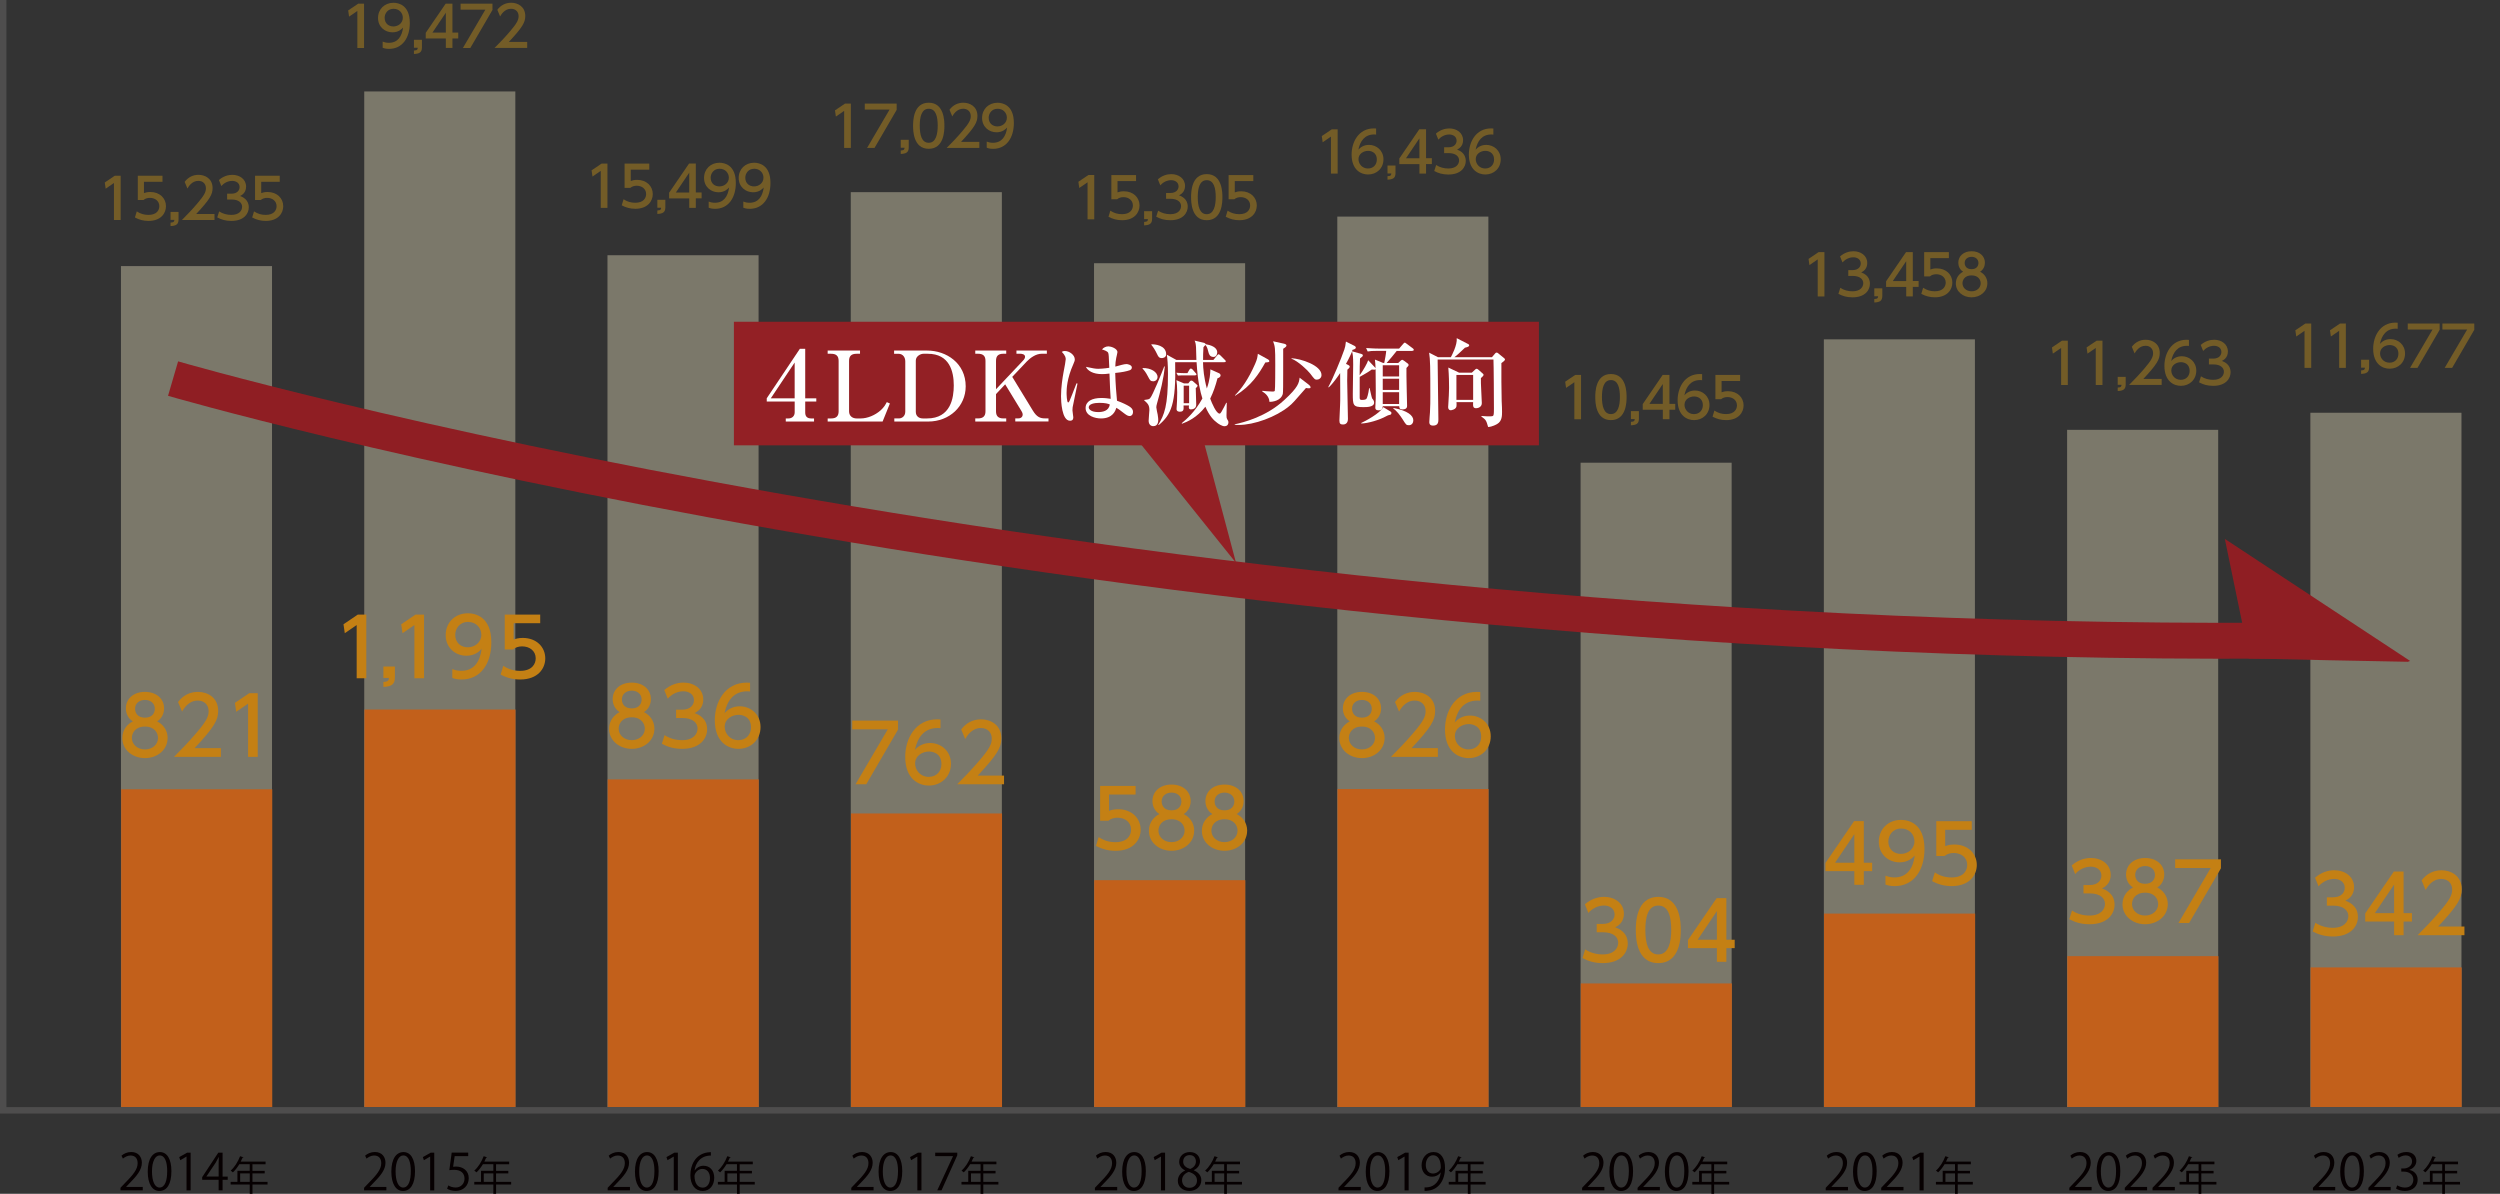 <?xml version="1.0" encoding="UTF-8"?>
<svg id="_レイヤー_2" data-name="レイヤー_2" xmlns="http://www.w3.org/2000/svg" viewBox="0 0 809.78 386.68">
  <rect x="0" y="0" width="809.78" height="386.68" fill="#333333" stroke="none"/>
  <defs>
    <style>
      .cls-1 {
        fill: #fff;
      }

      .cls-2 {
        fill: #932025;
      }

      .cls-3 {
        fill: #060001;
      }

      .cls-4 {
        fill: #735c27;
      }

      .cls-5 {
        opacity: .45;
      }

      .cls-6 {
        fill: #c2601b;
      }

      .cls-7 {
        fill: #c48014;
      }

      .cls-8 {
        stroke: #4e4d4d;
        stroke-width: 2.08px;
      }

      .cls-8, .cls-9 {
        fill: none;
      }

      .cls-10 {
        fill: #d3cbae;
      }

      .cls-9 {
        stroke: #8f1e23;
        stroke-miterlimit: 10;
        stroke-width: 11.63px;
      }

      .cls-11 {
        fill: #8f1e23;
      }
    </style>
  </defs>
  <g id="_レイヤー1" data-name="レイヤー1">
    <g>
      <g class="cls-5">
        <rect class="cls-10" x="748.36" y="133.7" width="48.94" height="224.92"/>
      </g>
      <g class="cls-5">
        <rect class="cls-10" x="669.56" y="139.23" width="48.94" height="219.39"/>
      </g>
      <g class="cls-5">
        <rect class="cls-10" x="590.77" y="109.92" width="48.93" height="248.7"/>
      </g>
      <g class="cls-5">
        <rect class="cls-10" x="511.97" y="149.88" width="48.93" height="208.74"/>
      </g>
      <g class="cls-5">
        <rect class="cls-10" x="433.17" y="70.16" width="48.93" height="288.46"/>
      </g>
      <g class="cls-5">
        <rect class="cls-10" x="354.37" y="85.26" width="48.94" height="273.36"/>
      </g>
      <g class="cls-5">
        <rect class="cls-10" x="275.57" y="62.24" width="48.94" height="296.38"/>
      </g>
      <g class="cls-5">
        <rect class="cls-10" x="196.77" y="82.67" width="48.94" height="275.95"/>
      </g>
      <g class="cls-5">
        <rect class="cls-10" x="117.98" y="29.62" width="48.94" height="329"/>
      </g>
      <g class="cls-5">
        <rect class="cls-10" x="39.18" y="86.19" width="48.93" height="272.43"/>
      </g>
    </g>
    <rect class="cls-6" x="748.43" y="313.36" width="48.93" height="45.26"/>
    <rect class="cls-6" x="669.63" y="309.71" width="48.94" height="48.91"/>
    <rect class="cls-6" x="590.83" y="295.92" width="48.94" height="62.7"/>
    <rect class="cls-6" x="512.03" y="318.55" width="48.94" height="40.07"/>
    <rect class="cls-6" x="433.23" y="255.59" width="48.94" height="103.03"/>
    <rect class="cls-6" x="354.43" y="285.1" width="48.94" height="73.52"/>
    <rect class="cls-6" x="275.64" y="263.49" width="48.93" height="95.13"/>
    <rect class="cls-6" x="196.84" y="252.46" width="48.93" height="106.16"/>
    <rect class="cls-6" x="118.04" y="229.83" width="48.94" height="128.79"/>
    <rect class="cls-6" x="39.24" y="255.66" width="48.94" height="102.96"/>
    <polyline class="cls-8" points="1.04 0 1.04 359.65 809.78 359.65"/>
    <g>
      <path class="cls-3" d="M46.24,385.57h-7.22v-.83l1.19-1.25c2.9-2.93,4.37-4.71,4.37-6.7,0-1.3-.57-2.51-2.33-2.51-.98,0-1.86.54-2.44,1.01l-.46-.95c.75-.67,1.86-1.19,3.16-1.19,2.46,0,3.44,1.79,3.44,3.47,0,2.3-1.61,4.25-4.14,6.8l-.96,1.01v.03h5.39v1.11Z"/>
      <path class="cls-3" d="M47.85,379.51c0-4.27,1.66-6.34,3.94-6.34s3.73,2.18,3.73,6.18c0,4.24-1.48,6.42-3.91,6.42-2.22,0-3.76-2.18-3.76-6.26ZM54.16,379.41c0-3.05-.73-5.15-2.45-5.15-1.45,0-2.48,1.94-2.48,5.15s.9,5.25,2.43,5.25c1.81,0,2.49-2.35,2.49-5.25Z"/>
      <path class="cls-3" d="M60.42,385.57v-10.93h-.03l-2,1.16-.33-1.01,2.53-1.42h1.16v12.21h-1.32Z"/>
      <path class="cls-3" d="M72.11,385.57h-1.29v-3.42h-5.33v-.86l5.21-7.92h1.4v7.74h1.66v1.04h-1.66v3.42ZM66.86,381.1h3.96v-4.33c0-.67.03-1.32.06-1.96h-.06c-.38.75-.67,1.27-.98,1.83l-2.98,4.43v.03Z"/>
      <path class="cls-3" d="M86.66,382.83v.86h-4.88v2.99h-.89v-2.99h-6.18v-.86h2.19v-3.59h3.99v-2.14h-3.37c-.63,1.03-1.34,1.96-2.09,2.64-.16-.16-.5-.44-.71-.57,1.21-1.04,2.36-2.84,3.04-4.66l1.11.35c-.05.12-.17.14-.3.12-.17.43-.37.85-.59,1.27h8.04v.86h-4.25v2.14h3.97v.83h-3.97v2.75h4.88ZM77.79,382.83h3.11v-2.75h-3.11v2.75Z"/>
    </g>
    <g>
      <path class="cls-3" d="M125.15,385.57h-7.22v-.83l1.19-1.25c2.9-2.93,4.37-4.71,4.37-6.7,0-1.3-.57-2.51-2.33-2.51-.98,0-1.86.54-2.44,1.01l-.46-.95c.75-.67,1.86-1.19,3.16-1.19,2.46,0,3.44,1.79,3.44,3.47,0,2.3-1.61,4.25-4.14,6.8l-.96,1.01v.03h5.39v1.11Z"/>
      <path class="cls-3" d="M126.76,379.51c0-4.27,1.66-6.34,3.94-6.34s3.73,2.18,3.73,6.18c0,4.24-1.48,6.42-3.91,6.42-2.22,0-3.76-2.18-3.76-6.26ZM133.07,379.41c0-3.05-.73-5.15-2.45-5.15-1.45,0-2.48,1.94-2.48,5.15s.9,5.25,2.43,5.25c1.81,0,2.49-2.35,2.49-5.25Z"/>
      <path class="cls-3" d="M139.33,385.57v-10.93h-.03l-2,1.16-.33-1.01,2.53-1.42h1.16v12.21h-1.32Z"/>
      <path class="cls-3" d="M151.66,373.36v1.12h-4.38l-.51,3.45c.26-.03.52-.07.95-.07,2.17,0,4.11,1.29,4.11,3.75s-1.79,4.14-4.21,4.14c-1.22,0-2.25-.36-2.8-.72l.39-1.06c.46.31,1.35.68,2.41.68,1.53,0,2.85-1.12,2.84-2.88,0-1.68-1.08-2.85-3.36-2.85-.65,0-1.16.05-1.56.11l.77-5.69h5.36Z"/>
      <path class="cls-3" d="M165.57,382.83v.86h-4.88v2.99h-.89v-2.99h-6.18v-.86h2.19v-3.59h3.99v-2.14h-3.37c-.63,1.03-1.34,1.96-2.09,2.64-.16-.16-.5-.44-.71-.57,1.21-1.04,2.36-2.84,3.04-4.66l1.11.35c-.05.12-.17.14-.3.12-.17.43-.37.85-.59,1.27h8.04v.86h-4.25v2.14h3.97v.83h-3.97v2.75h4.88ZM156.7,382.83h3.11v-2.75h-3.11v2.75Z"/>
    </g>
    <g>
      <path class="cls-3" d="M204.05,385.57h-7.22v-.83l1.19-1.25c2.9-2.93,4.37-4.71,4.37-6.7,0-1.3-.57-2.51-2.33-2.51-.98,0-1.86.54-2.44,1.01l-.46-.95c.75-.67,1.86-1.19,3.16-1.19,2.46,0,3.44,1.79,3.44,3.47,0,2.3-1.61,4.25-4.14,6.8l-.96,1.01v.03h5.39v1.11Z"/>
      <path class="cls-3" d="M205.67,379.51c0-4.27,1.66-6.34,3.94-6.34s3.73,2.18,3.73,6.18c0,4.24-1.48,6.42-3.91,6.42-2.22,0-3.76-2.18-3.76-6.26ZM211.98,379.41c0-3.05-.73-5.15-2.45-5.15-1.45,0-2.48,1.94-2.48,5.15s.9,5.25,2.43,5.25c1.81,0,2.49-2.35,2.49-5.25Z"/>
      <path class="cls-3" d="M218.24,385.57v-10.93h-.03l-2,1.16-.33-1.01,2.53-1.42h1.16v12.21h-1.32Z"/>
      <path class="cls-3" d="M225.04,379.1c.55-.81,1.55-1.5,2.85-1.5,2.07,0,3.46,1.55,3.46,3.9s-1.37,4.27-3.75,4.27-3.98-1.97-3.98-5.13,1.53-6.7,5.49-7.35c.46-.07.86-.11,1.14-.11l.02,1.12c-3.39,0-5,2.46-5.28,4.81h.05ZM229.97,381.59c0-1.87-1.01-2.97-2.48-2.97s-2.53,1.4-2.53,2.31c.02,2.23.96,3.76,2.66,3.76,1.42,0,2.35-1.27,2.35-3.11Z"/>
      <path class="cls-3" d="M244.48,382.83v.86h-4.88v2.99h-.89v-2.99h-6.18v-.86h2.19v-3.59h3.99v-2.14h-3.37c-.63,1.03-1.34,1.96-2.09,2.64-.16-.16-.5-.44-.71-.57,1.21-1.04,2.36-2.84,3.04-4.66l1.11.35c-.05.12-.17.14-.3.12-.17.43-.37.85-.59,1.27h8.04v.86h-4.25v2.14h3.97v.83h-3.97v2.75h4.88ZM235.61,382.83h3.11v-2.75h-3.11v2.75Z"/>
    </g>
    <g>
      <path class="cls-3" d="M282.96,385.57h-7.22v-.83l1.19-1.25c2.9-2.93,4.37-4.71,4.37-6.7,0-1.3-.57-2.51-2.33-2.51-.98,0-1.86.54-2.44,1.01l-.46-.95c.75-.67,1.86-1.19,3.16-1.19,2.46,0,3.44,1.79,3.44,3.47,0,2.3-1.61,4.25-4.14,6.8l-.96,1.01v.03h5.39v1.11Z"/>
      <path class="cls-3" d="M284.58,379.51c0-4.27,1.66-6.34,3.94-6.34s3.73,2.18,3.73,6.18c0,4.24-1.48,6.42-3.91,6.42-2.22,0-3.76-2.18-3.76-6.26ZM290.88,379.41c0-3.05-.73-5.15-2.45-5.15-1.45,0-2.48,1.94-2.48,5.15s.9,5.25,2.43,5.25c1.81,0,2.49-2.35,2.49-5.25Z"/>
      <path class="cls-3" d="M297.14,385.57v-10.93h-.03l-2,1.16-.33-1.01,2.53-1.42h1.16v12.21h-1.32Z"/>
      <path class="cls-3" d="M302.92,373.36h7.15v.86l-5.1,11.34h-1.38l5.1-11.05v-.03h-5.77v-1.12Z"/>
      <path class="cls-3" d="M323.39,382.83v.86h-4.88v2.99h-.89v-2.99h-6.18v-.86h2.19v-3.59h3.99v-2.14h-3.37c-.63,1.03-1.34,1.96-2.09,2.64-.16-.16-.5-.44-.71-.57,1.21-1.04,2.36-2.84,3.04-4.66l1.11.35c-.05.12-.17.14-.3.12-.17.43-.37.85-.59,1.27h8.04v.86h-4.25v2.14h3.97v.83h-3.97v2.75h4.88ZM314.51,382.83h3.11v-2.75h-3.11v2.75Z"/>
    </g>
    <g>
      <path class="cls-3" d="M361.87,385.57h-7.22v-.83l1.19-1.25c2.9-2.93,4.37-4.71,4.37-6.7,0-1.3-.57-2.51-2.33-2.51-.98,0-1.86.54-2.44,1.01l-.46-.95c.75-.67,1.86-1.19,3.16-1.19,2.46,0,3.44,1.79,3.44,3.47,0,2.3-1.61,4.25-4.14,6.8l-.96,1.01v.03h5.39v1.11Z"/>
      <path class="cls-3" d="M363.48,379.51c0-4.27,1.66-6.34,3.94-6.34s3.73,2.18,3.73,6.18c0,4.24-1.48,6.42-3.91,6.42-2.22,0-3.76-2.18-3.76-6.26ZM369.79,379.41c0-3.05-.73-5.15-2.45-5.15-1.45,0-2.48,1.94-2.48,5.15s.9,5.25,2.43,5.25c1.81,0,2.49-2.35,2.49-5.25Z"/>
      <path class="cls-3" d="M376.05,385.57v-10.93h-.03l-2,1.16-.33-1.01,2.53-1.42h1.16v12.21h-1.32Z"/>
      <path class="cls-3" d="M383.86,379.1c-1.32-.64-1.91-1.71-1.91-2.75,0-1.89,1.48-3.18,3.46-3.18,2.22,0,3.28,1.5,3.28,2.97,0,1.04-.55,2.18-2,2.88v.06c1.5.64,2.43,1.73,2.43,3.19,0,2.07-1.7,3.49-3.85,3.49-2.33,0-3.76-1.48-3.76-3.24,0-1.58.94-2.72,2.36-3.36v-.07ZM387.72,382.42c0-1.53-1.03-2.31-2.64-2.84-1.43.47-2.2,1.52-2.2,2.72,0,1.39.93,2.44,2.4,2.44,1.56,0,2.44-1.06,2.44-2.33ZM383.24,376.21c-.02,1.3.91,2.02,2.27,2.43,1.06-.41,1.86-1.24,1.86-2.4,0-1.03-.57-2.09-2-2.09s-2.12.99-2.12,2.05Z"/>
      <path class="cls-3" d="M402.29,382.83v.86h-4.88v2.99h-.89v-2.99h-6.18v-.86h2.19v-3.59h3.99v-2.14h-3.37c-.63,1.03-1.34,1.96-2.09,2.64-.16-.16-.5-.44-.71-.57,1.21-1.04,2.36-2.84,3.04-4.66l1.11.35c-.05.12-.17.14-.3.12-.17.43-.37.85-.59,1.27h8.04v.86h-4.25v2.14h3.97v.83h-3.97v2.75h4.88ZM393.42,382.83h3.11v-2.75h-3.11v2.75Z"/>
    </g>
    <g>
      <path class="cls-3" d="M440.77,385.57h-7.22v-.83l1.19-1.25c2.9-2.93,4.37-4.71,4.37-6.7,0-1.3-.57-2.51-2.33-2.51-.98,0-1.86.54-2.44,1.01l-.46-.95c.75-.67,1.86-1.19,3.16-1.19,2.46,0,3.44,1.79,3.44,3.47,0,2.3-1.61,4.25-4.14,6.8l-.96,1.01v.03h5.39v1.11Z"/>
      <path class="cls-3" d="M442.38,379.51c0-4.27,1.66-6.34,3.94-6.34s3.73,2.18,3.73,6.18c0,4.24-1.48,6.42-3.91,6.42-2.22,0-3.76-2.18-3.76-6.26ZM448.69,379.41c0-3.05-.73-5.15-2.45-5.15-1.45,0-2.48,1.94-2.48,5.15s.9,5.25,2.43,5.25c1.81,0,2.49-2.35,2.49-5.25Z"/>
      <path class="cls-3" d="M454.95,385.57v-10.93h-.03l-2,1.16-.33-1.01,2.53-1.42h1.16v12.21h-1.32Z"/>
      <path class="cls-3" d="M466.64,379.8c-.67.85-1.61,1.35-2.8,1.35-2.09,0-3.37-1.63-3.37-3.7,0-2.23,1.47-4.29,3.86-4.29s3.73,1.99,3.73,5.1c0,4.06-2.05,6.88-5.18,7.37-.57.1-1.09.13-1.45.11v-1.12c.34.03.73-.02,1.25-.08,2.05-.29,3.6-1.96,4.01-4.74h-.05ZM461.83,377.37c0,1.65.93,2.75,2.33,2.75,1.32,0,2.53-1.01,2.53-1.99,0-2.35-.86-3.93-2.48-3.93-1.42,0-2.38,1.34-2.38,3.16Z"/>
      <path class="cls-3" d="M481.21,382.83v.86h-4.88v2.99h-.89v-2.99h-6.18v-.86h2.19v-3.59h3.99v-2.14h-3.37c-.63,1.03-1.34,1.96-2.09,2.64-.16-.16-.5-.44-.71-.57,1.21-1.04,2.36-2.84,3.04-4.66l1.11.35c-.05.12-.17.14-.3.12-.17.43-.37.85-.59,1.27h8.04v.86h-4.25v2.14h3.97v.83h-3.97v2.75h4.88ZM472.34,382.83h3.11v-2.75h-3.11v2.75Z"/>
    </g>
    <g>
      <path class="cls-3" d="M519.68,385.57h-7.22v-.83l1.19-1.25c2.9-2.93,4.37-4.71,4.37-6.7,0-1.3-.57-2.51-2.33-2.51-.98,0-1.86.54-2.44,1.01l-.46-.95c.75-.67,1.86-1.19,3.16-1.19,2.46,0,3.44,1.79,3.44,3.47,0,2.3-1.61,4.25-4.14,6.8l-.96,1.01v.03h5.39v1.11Z"/>
      <path class="cls-3" d="M521.3,379.51c0-4.27,1.66-6.34,3.94-6.34s3.73,2.18,3.73,6.18c0,4.24-1.48,6.42-3.91,6.42-2.22,0-3.76-2.18-3.76-6.26ZM527.61,379.41c0-3.05-.73-5.15-2.45-5.15-1.45,0-2.48,1.94-2.48,5.15s.9,5.25,2.43,5.25c1.81,0,2.49-2.35,2.49-5.25Z"/>
      <path class="cls-3" d="M537.65,385.57h-7.22v-.83l1.19-1.25c2.9-2.93,4.37-4.71,4.37-6.7,0-1.3-.57-2.51-2.33-2.51-.98,0-1.86.54-2.44,1.01l-.46-.95c.75-.67,1.86-1.19,3.16-1.19,2.46,0,3.44,1.79,3.44,3.47,0,2.3-1.61,4.25-4.14,6.8l-.96,1.01v.03h5.39v1.11Z"/>
      <path class="cls-3" d="M539.27,379.51c0-4.27,1.66-6.34,3.94-6.34s3.73,2.18,3.73,6.18c0,4.24-1.48,6.42-3.91,6.42-2.22,0-3.76-2.18-3.76-6.26ZM545.57,379.41c0-3.05-.73-5.15-2.45-5.15-1.45,0-2.48,1.94-2.48,5.15s.9,5.25,2.43,5.25c1.81,0,2.49-2.35,2.49-5.25Z"/>
      <path class="cls-3" d="M560.11,382.83v.86h-4.88v2.99h-.89v-2.99h-6.18v-.86h2.19v-3.59h3.99v-2.14h-3.37c-.63,1.03-1.34,1.96-2.09,2.64-.16-.16-.5-.44-.71-.57,1.21-1.04,2.36-2.84,3.04-4.66l1.11.35c-.05.12-.17.14-.3.12-.17.43-.37.85-.59,1.27h8.04v.86h-4.25v2.14h3.97v.83h-3.97v2.75h4.88ZM551.24,382.83h3.11v-2.75h-3.11v2.75Z"/>
    </g>
    <g>
      <path class="cls-3" d="M598.59,385.57h-7.22v-.83l1.19-1.25c2.9-2.93,4.37-4.71,4.37-6.7,0-1.3-.57-2.51-2.33-2.51-.98,0-1.86.54-2.44,1.01l-.46-.95c.75-.67,1.86-1.19,3.16-1.19,2.46,0,3.44,1.79,3.44,3.47,0,2.3-1.61,4.25-4.14,6.8l-.96,1.01v.03h5.39v1.11Z"/>
      <path class="cls-3" d="M600.21,379.51c0-4.27,1.66-6.34,3.94-6.34s3.73,2.18,3.73,6.18c0,4.24-1.48,6.42-3.91,6.42-2.22,0-3.76-2.18-3.76-6.26ZM606.52,379.41c0-3.05-.73-5.15-2.45-5.15-1.45,0-2.48,1.94-2.48,5.15s.9,5.25,2.43,5.25c1.81,0,2.49-2.35,2.49-5.25Z"/>
      <path class="cls-3" d="M616.56,385.57h-7.22v-.83l1.19-1.25c2.9-2.93,4.37-4.71,4.37-6.7,0-1.3-.57-2.51-2.33-2.51-.98,0-1.86.54-2.44,1.01l-.46-.95c.75-.67,1.86-1.19,3.16-1.19,2.46,0,3.44,1.79,3.44,3.47,0,2.3-1.61,4.25-4.14,6.8l-.96,1.01v.03h5.39v1.11Z"/>
      <path class="cls-3" d="M621.76,385.57v-10.93h-.03l-2,1.16-.33-1.01,2.53-1.42h1.16v12.21h-1.32Z"/>
      <path class="cls-3" d="M639.02,382.83v.86h-4.88v2.99h-.89v-2.99h-6.18v-.86h2.19v-3.59h3.99v-2.14h-3.37c-.63,1.03-1.34,1.96-2.09,2.64-.16-.16-.5-.44-.71-.57,1.21-1.04,2.36-2.84,3.04-4.66l1.11.35c-.05.12-.17.14-.3.12-.17.43-.37.85-.59,1.27h8.04v.86h-4.25v2.14h3.97v.83h-3.97v2.75h4.88ZM630.15,382.83h3.11v-2.75h-3.11v2.75Z"/>
    </g>
    <g>
      <path class="cls-3" d="M677.5,385.57h-7.22v-.83l1.19-1.25c2.9-2.93,4.37-4.71,4.37-6.7,0-1.3-.57-2.51-2.33-2.51-.98,0-1.86.54-2.44,1.01l-.46-.95c.75-.67,1.86-1.19,3.16-1.19,2.46,0,3.44,1.79,3.44,3.47,0,2.3-1.61,4.25-4.14,6.8l-.96,1.01v.03h5.39v1.11Z"/>
      <path class="cls-3" d="M679.12,379.51c0-4.27,1.66-6.34,3.94-6.34s3.73,2.18,3.73,6.18c0,4.24-1.48,6.42-3.91,6.42-2.22,0-3.76-2.18-3.76-6.26ZM685.42,379.41c0-3.05-.73-5.15-2.45-5.15-1.45,0-2.48,1.94-2.48,5.15s.9,5.25,2.43,5.25c1.81,0,2.49-2.35,2.49-5.25Z"/>
      <path class="cls-3" d="M695.46,385.57h-7.22v-.83l1.19-1.25c2.9-2.93,4.37-4.71,4.37-6.7,0-1.3-.57-2.51-2.33-2.51-.98,0-1.86.54-2.44,1.01l-.46-.95c.75-.67,1.86-1.19,3.16-1.19,2.46,0,3.44,1.79,3.44,3.47,0,2.3-1.61,4.25-4.14,6.8l-.96,1.01v.03h5.39v1.11Z"/>
      <path class="cls-3" d="M704.45,385.57h-7.22v-.83l1.19-1.25c2.9-2.93,4.37-4.71,4.37-6.7,0-1.3-.57-2.51-2.33-2.51-.98,0-1.86.54-2.44,1.01l-.46-.95c.75-.67,1.86-1.19,3.16-1.19,2.46,0,3.44,1.79,3.44,3.47,0,2.3-1.61,4.25-4.14,6.8l-.96,1.01v.03h5.39v1.11Z"/>
      <path class="cls-3" d="M717.92,382.83v.86h-4.88v2.99h-.89v-2.99h-6.18v-.86h2.19v-3.59h3.99v-2.14h-3.37c-.63,1.03-1.34,1.96-2.09,2.64-.16-.16-.5-.44-.71-.57,1.21-1.04,2.36-2.84,3.04-4.66l1.11.35c-.05.12-.17.14-.3.12-.17.43-.37.85-.59,1.27h8.04v.86h-4.25v2.14h3.97v.83h-3.97v2.75h4.88ZM709.05,382.83h3.11v-2.75h-3.11v2.75Z"/>
    </g>
    <g>
      <path class="cls-3" d="M756.4,385.57h-7.22v-.83l1.19-1.25c2.9-2.93,4.37-4.71,4.37-6.7,0-1.3-.57-2.51-2.33-2.51-.98,0-1.86.54-2.44,1.01l-.46-.95c.75-.67,1.86-1.19,3.16-1.19,2.46,0,3.44,1.79,3.44,3.47,0,2.3-1.61,4.25-4.14,6.8l-.96,1.01v.03h5.39v1.11Z"/>
      <path class="cls-3" d="M758.02,379.51c0-4.27,1.66-6.34,3.94-6.34s3.73,2.18,3.73,6.18c0,4.24-1.48,6.42-3.91,6.42-2.22,0-3.76-2.18-3.76-6.26ZM764.33,379.41c0-3.05-.73-5.15-2.45-5.15-1.45,0-2.48,1.94-2.48,5.15s.9,5.25,2.43,5.25c1.81,0,2.49-2.35,2.49-5.25Z"/>
      <path class="cls-3" d="M774.37,385.57h-7.22v-.83l1.19-1.25c2.9-2.93,4.37-4.71,4.37-6.7,0-1.3-.57-2.51-2.33-2.51-.98,0-1.86.54-2.44,1.01l-.46-.95c.75-.67,1.86-1.19,3.16-1.19,2.46,0,3.44,1.79,3.44,3.47,0,2.3-1.61,4.25-4.14,6.8l-.96,1.01v.03h5.39v1.11Z"/>
      <path class="cls-3" d="M780.45,378.97c1.43.24,2.66,1.4,2.66,3.16,0,1.94-1.4,3.63-4.14,3.63-1.22,0-2.33-.39-2.88-.78l.41-1.04c.44.29,1.42.73,2.49.73,2.05,0,2.72-1.43,2.72-2.56,0-1.79-1.52-2.61-3.11-2.61h-.8v-1.01h.8c1.17,0,2.69-.73,2.69-2.27,0-1.06-.64-1.97-2.1-1.97-.9,0-1.74.44-2.23.8l-.41-.99c.59-.46,1.73-.91,2.9-.91,2.23,0,3.23,1.42,3.23,2.88,0,1.25-.8,2.38-2.22,2.88v.05Z"/>
      <path class="cls-3" d="M796.83,382.83v.86h-4.88v2.99h-.89v-2.99h-6.18v-.86h2.19v-3.59h3.99v-2.14h-3.37c-.63,1.03-1.34,1.96-2.09,2.64-.16-.16-.5-.44-.71-.57,1.21-1.04,2.36-2.84,3.04-4.66l1.11.35c-.05.12-.17.14-.3.12-.17.43-.37.85-.59,1.27h8.04v.86h-4.25v2.14h3.97v.83h-3.97v2.75h4.88ZM787.96,382.83h3.11v-2.75h-3.11v2.75Z"/>
    </g>
    <g>
      <path class="cls-4" d="M37.18,56.92h1.9v14.35h-2.17v-12l-2.68,1.85-.29-2.01,3.24-2.19Z"/>
      <path class="cls-4" d="M52.62,58.88h-5.99v3.67c.45-.16,1.03-.36,2.06-.36,3.08,0,5.07,2.04,5.07,4.61,0,2.26-1.63,4.76-5.66,4.76-1.59,0-2.99-.36-4.4-1.12l.6-1.97c1.16.78,2.39,1.14,3.78,1.14,2.77,0,3.53-1.63,3.53-2.82,0-1.68-1.38-2.7-3.06-2.7-.74,0-1.5.2-2.06.69h-1.86v-7.85h8v1.95Z"/>
      <path class="cls-4" d="M57.83,68.63v2.48c0,1.66-.92,2.04-2.59,2.12v-1.12c1.19-.04,1.21-.47,1.23-.9h-1.23v-2.57h2.59Z"/>
      <path class="cls-4" d="M69.48,69.32v1.95h-10.57c1.57-1.57,3.24-3.28,5.08-5.45,2.19-2.57,2.71-3.64,2.71-4.85,0-1.41-.98-2.39-2.44-2.39-2.13,0-3.2,1.9-3.55,2.48l-.9-2.15c1.12-1.48,2.64-2.28,4.51-2.28,2.04,0,4.54,1.18,4.54,4.29,0,2.04-.85,3.62-5.32,8.4h5.94Z"/>
      <path class="cls-4" d="M70.98,68.47c1.16.78,2.55,1.14,3.95,1.14,2.57,0,3.49-1.41,3.49-2.64s-1.05-2.35-3.42-2.35h-1.43v-1.88h1.38c1.96,0,2.66-1.18,2.66-2.14,0-1.38-1.21-2.01-2.39-2.01-1.36,0-2.62.65-3.53,1.66l-.78-1.94c1.38-1.21,2.95-1.68,4.33-1.68,2.37,0,4.47,1.39,4.47,3.82,0,2.03-1.43,2.77-1.95,3.04.74.29,2.82,1.09,2.82,3.67,0,1.94-1.45,4.4-5.65,4.4-1.88,0-3.28-.45-4.56-1.14l.62-1.95Z"/>
      <path class="cls-4" d="M90.6,58.88h-5.99v3.67c.45-.16,1.03-.36,2.06-.36,3.08,0,5.07,2.04,5.07,4.61,0,2.26-1.63,4.76-5.66,4.76-1.59,0-2.99-.36-4.4-1.12l.6-1.97c1.16.78,2.39,1.14,3.78,1.14,2.77,0,3.53-1.63,3.53-2.82,0-1.68-1.38-2.7-3.06-2.7-.74,0-1.5.2-2.06.69h-1.86v-7.85h8v1.95Z"/>
    </g>
    <g>
      <path class="cls-4" d="M116.02,1.19h1.9v14.35h-2.17V3.54l-2.68,1.85-.29-2.01,3.24-2.19Z"/>
      <path class="cls-4" d="M123.95,13.47c.65.27,1.3.4,2.01.4,2.95,0,4.23-2.17,4.6-4.94-.51.52-1.48,1.54-3.44,1.54-2.48,0-4.67-1.79-4.67-4.65s2.12-4.92,5.01-4.92c1.57,0,5.28.69,5.28,6.55,0,4.92-2.5,8.38-6.71,8.38-1.16,0-1.77-.24-2.08-.36v-1.99ZM127.42,8.57c1.59,0,3.06-1.12,3.06-2.82,0-1.54-1.16-2.9-2.99-2.9-2.01,0-2.9,1.63-2.9,2.9,0,1.95,1.43,2.82,2.82,2.82Z"/>
      <path class="cls-4" d="M136.67,12.89v2.48c0,1.66-.92,2.04-2.59,2.12v-1.12c1.19-.04,1.21-.47,1.23-.9h-1.23v-2.57h2.59Z"/>
      <path class="cls-4" d="M144.41,15.54v-3.08h-6.51v-1.83l6.46-9.45h2.19v9.37h1.88v1.9h-1.88v3.08h-2.14ZM140.07,10.56h4.34v-6.44l-4.34,6.44Z"/>
      <path class="cls-4" d="M159.52,1.19v2.03l-7.17,12.32h-2.41l7.27-12.4h-8.02v-1.95h10.32Z"/>
      <path class="cls-4" d="M170.76,13.58v1.95h-10.57c1.57-1.57,3.24-3.28,5.08-5.45,2.19-2.57,2.71-3.64,2.71-4.85,0-1.41-.98-2.39-2.44-2.39-2.13,0-3.2,1.9-3.55,2.48l-.9-2.15c1.12-1.48,2.64-2.28,4.51-2.28,2.04,0,4.54,1.18,4.54,4.29,0,2.04-.85,3.62-5.32,8.4h5.94Z"/>
    </g>
    <g>
      <path class="cls-4" d="M194.86,52.99h1.9v14.35h-2.17v-12l-2.68,1.85-.29-2.01,3.24-2.19Z"/>
      <path class="cls-4" d="M210.3,54.95h-5.99v3.67c.45-.16,1.03-.36,2.06-.36,3.08,0,5.07,2.04,5.07,4.61,0,2.26-1.63,4.76-5.66,4.76-1.59,0-2.99-.36-4.4-1.12l.6-1.97c1.16.78,2.39,1.14,3.78,1.14,2.77,0,3.53-1.63,3.53-2.82,0-1.68-1.38-2.7-3.06-2.7-.74,0-1.5.2-2.06.69h-1.86v-7.85h8v1.95Z"/>
      <path class="cls-4" d="M215.51,64.7v2.48c0,1.66-.92,2.04-2.59,2.12v-1.12c1.19-.04,1.21-.47,1.23-.9h-1.23v-2.57h2.59Z"/>
      <path class="cls-4" d="M223.25,67.34v-3.08h-6.52v-1.83l6.46-9.45h2.19v9.37h1.88v1.9h-1.88v3.08h-2.13ZM218.91,62.37h4.34v-6.44l-4.34,6.44Z"/>
      <path class="cls-4" d="M229.55,65.28c.65.27,1.3.4,2.01.4,2.95,0,4.23-2.17,4.6-4.94-.51.52-1.48,1.54-3.44,1.54-2.48,0-4.67-1.79-4.67-4.65s2.12-4.92,5.01-4.92c1.57,0,5.28.69,5.28,6.55,0,4.92-2.5,8.38-6.71,8.38-1.16,0-1.77-.24-2.08-.36v-1.99ZM233.02,60.38c1.59,0,3.06-1.12,3.06-2.82,0-1.54-1.16-2.9-2.99-2.9-2.01,0-2.9,1.63-2.9,2.9,0,1.95,1.43,2.82,2.82,2.82Z"/>
      <path class="cls-4" d="M240.77,65.28c.65.27,1.3.4,2.01.4,2.95,0,4.23-2.17,4.6-4.94-.51.52-1.48,1.54-3.44,1.54-2.48,0-4.67-1.79-4.67-4.65s2.12-4.92,5.01-4.92c1.57,0,5.28.69,5.28,6.55,0,4.92-2.5,8.38-6.71,8.38-1.16,0-1.77-.24-2.08-.36v-1.99ZM244.24,60.38c1.59,0,3.06-1.12,3.06-2.82,0-1.54-1.16-2.9-2.99-2.9-2.01,0-2.9,1.63-2.9,2.9,0,1.95,1.43,2.82,2.82,2.82Z"/>
    </g>
    <g>
      <path class="cls-4" d="M273.7,33.56h1.9v14.35h-2.17v-12l-2.68,1.85-.29-2.01,3.24-2.19Z"/>
      <path class="cls-4" d="M290.44,33.56v2.03l-7.17,12.32h-2.41l7.27-12.4h-8.02v-1.95h10.32Z"/>
      <path class="cls-4" d="M294.35,45.27v2.48c0,1.66-.92,2.04-2.59,2.12v-1.12c1.19-.04,1.21-.47,1.23-.9h-1.23v-2.57h2.59Z"/>
      <path class="cls-4" d="M295.76,40.73c0-1.39,0-7.46,5.07-7.46s5.07,6.08,5.07,7.46,0,7.47-5.07,7.47-5.07-6.08-5.07-7.47ZM303.74,40.73c0-2.77-.53-5.5-2.91-5.5s-2.91,2.75-2.91,5.5c0,2.91.6,5.52,2.91,5.52s2.91-2.79,2.91-5.52Z"/>
      <path class="cls-4" d="M317.22,45.96v1.95h-10.57c1.57-1.57,3.24-3.28,5.08-5.45,2.19-2.57,2.71-3.64,2.71-4.85,0-1.41-.98-2.39-2.44-2.39-2.13,0-3.2,1.9-3.55,2.48l-.9-2.15c1.12-1.48,2.64-2.28,4.51-2.28,2.04,0,4.54,1.18,4.54,4.29,0,2.04-.85,3.62-5.32,8.4h5.94Z"/>
      <path class="cls-4" d="M319.61,45.85c.65.27,1.3.4,2.01.4,2.95,0,4.23-2.17,4.6-4.94-.51.52-1.48,1.54-3.44,1.54-2.48,0-4.67-1.79-4.67-4.65s2.12-4.92,5.01-4.92c1.57,0,5.28.69,5.28,6.55,0,4.92-2.5,8.38-6.71,8.38-1.16,0-1.77-.24-2.08-.36v-1.99ZM323.08,40.95c1.59,0,3.06-1.12,3.06-2.82,0-1.54-1.16-2.9-2.99-2.9-2.01,0-2.9,1.63-2.9,2.9,0,1.95,1.43,2.82,2.82,2.82Z"/>
    </g>
    <g>
      <path class="cls-4" d="M352.54,56.69h1.9v14.35h-2.17v-12l-2.68,1.85-.29-2.01,3.24-2.19Z"/>
      <path class="cls-4" d="M367.97,58.65h-5.99v3.67c.45-.16,1.03-.36,2.06-.36,3.08,0,5.07,2.04,5.07,4.61,0,2.26-1.63,4.76-5.66,4.76-1.59,0-2.99-.36-4.4-1.12l.6-1.97c1.16.78,2.39,1.14,3.78,1.14,2.77,0,3.53-1.63,3.53-2.82,0-1.68-1.38-2.7-3.06-2.7-.74,0-1.5.2-2.06.69h-1.86v-7.85h8v1.95Z"/>
      <path class="cls-4" d="M373.18,68.4v2.48c0,1.66-.92,2.04-2.59,2.12v-1.12c1.19-.04,1.21-.47,1.23-.9h-1.23v-2.57h2.59Z"/>
      <path class="cls-4" d="M375.12,68.24c1.16.78,2.55,1.14,3.95,1.14,2.57,0,3.49-1.41,3.49-2.64s-1.05-2.35-3.42-2.35h-1.43v-1.88h1.38c1.96,0,2.66-1.18,2.66-2.14,0-1.38-1.21-2.01-2.39-2.01-1.36,0-2.62.65-3.53,1.66l-.78-1.94c1.38-1.21,2.95-1.68,4.33-1.68,2.37,0,4.47,1.39,4.47,3.82,0,2.03-1.43,2.77-1.95,3.04.74.29,2.82,1.09,2.82,3.67,0,1.94-1.45,4.4-5.65,4.4-1.88,0-3.28-.45-4.56-1.14l.62-1.95Z"/>
      <path class="cls-4" d="M385.81,63.86c0-1.39,0-7.46,5.07-7.46s5.07,6.08,5.07,7.46,0,7.47-5.07,7.47-5.07-6.08-5.07-7.47ZM393.79,63.86c0-2.77-.53-5.5-2.91-5.5s-2.91,2.75-2.91,5.5c0,2.91.6,5.52,2.91,5.52s2.91-2.79,2.91-5.52Z"/>
      <path class="cls-4" d="M405.95,58.65h-5.99v3.67c.45-.16,1.03-.36,2.06-.36,3.08,0,5.07,2.04,5.07,4.61,0,2.26-1.63,4.76-5.66,4.76-1.59,0-2.99-.36-4.4-1.12l.6-1.97c1.16.78,2.39,1.14,3.78,1.14,2.77,0,3.53-1.63,3.53-2.82,0-1.68-1.38-2.7-3.06-2.7-.74,0-1.5.2-2.06.69h-1.86v-7.85h8v1.95Z"/>
    </g>
    <g>
      <path class="cls-4" d="M431.38,41.89h1.9v14.35h-2.17v-12l-2.68,1.85-.29-2.01,3.24-2.19Z"/>
      <path class="cls-4" d="M445.74,43.59c-.42-.02-.45-.04-.63-.04-3.04,0-4.54,2.12-5.12,4.92.72-.8,1.81-1.54,3.44-1.54,2.41,0,4.69,1.77,4.69,4.69s-2.23,4.9-4.98,4.9c-2.3,0-5.34-1.47-5.34-6.48,0-3.96,2.21-8.45,7.22-8.45.25,0,.42,0,.72.04v1.95ZM443.14,48.86c-1.39,0-3.11.89-3.11,2.7,0,1.5,1.18,3.02,3.06,3.02s2.88-1.38,2.88-2.86c0-2.53-2.05-2.86-2.82-2.86Z"/>
      <path class="cls-4" d="M452.02,53.6v2.48c0,1.66-.92,2.04-2.59,2.12v-1.12c1.19-.04,1.21-.47,1.23-.9h-1.23v-2.57h2.59Z"/>
      <path class="cls-4" d="M459.77,56.24v-3.08h-6.51v-1.83l6.46-9.45h2.19v9.37h1.88v1.9h-1.88v3.08h-2.14ZM455.42,51.26h4.34v-6.44l-4.34,6.44Z"/>
      <path class="cls-4" d="M465.18,53.44c1.16.78,2.55,1.14,3.95,1.14,2.57,0,3.49-1.41,3.49-2.64s-1.05-2.35-3.42-2.35h-1.43v-1.88h1.38c1.96,0,2.66-1.18,2.66-2.14,0-1.38-1.21-2.01-2.39-2.01-1.36,0-2.62.65-3.53,1.66l-.78-1.94c1.38-1.21,2.95-1.68,4.33-1.68,2.37,0,4.47,1.39,4.47,3.82,0,2.03-1.43,2.77-1.95,3.04.74.29,2.82,1.09,2.82,3.67,0,1.94-1.45,4.4-5.65,4.4-1.88,0-3.28-.45-4.56-1.14l.62-1.95Z"/>
      <path class="cls-4" d="M483.72,43.59c-.42-.02-.45-.04-.63-.04-3.04,0-4.54,2.12-5.12,4.92.72-.8,1.81-1.54,3.44-1.54,2.41,0,4.69,1.77,4.69,4.69s-2.23,4.9-4.98,4.9c-2.3,0-5.34-1.47-5.34-6.48,0-3.96,2.21-8.45,7.22-8.45.25,0,.42,0,.72.04v1.95ZM481.12,48.86c-1.39,0-3.11.89-3.11,2.7,0,1.5,1.18,3.02,3.06,3.02s2.88-1.38,2.88-2.86c0-2.53-2.05-2.86-2.82-2.86Z"/>
    </g>
    <g>
      <path class="cls-4" d="M510.22,121.45h1.9v14.35h-2.17v-12l-2.68,1.85-.29-2.01,3.24-2.19Z"/>
      <path class="cls-4" d="M516.73,128.61c0-1.39,0-7.46,5.07-7.46s5.07,6.08,5.07,7.46,0,7.47-5.07,7.47-5.07-6.08-5.07-7.47ZM524.71,128.61c0-2.77-.53-5.5-2.91-5.5s-2.91,2.75-2.91,5.5c0,2.91.6,5.52,2.91,5.52s2.91-2.79,2.91-5.52Z"/>
      <path class="cls-4" d="M530.86,133.16v2.48c0,1.66-.92,2.04-2.59,2.12v-1.12c1.19-.04,1.21-.47,1.23-.9h-1.23v-2.57h2.59Z"/>
      <path class="cls-4" d="M538.61,135.8v-3.08h-6.51v-1.83l6.46-9.45h2.19v9.37h1.88v1.9h-1.88v3.08h-2.14ZM534.26,130.82h4.34v-6.44l-4.34,6.44Z"/>
      <path class="cls-4" d="M551.34,123.15c-.42-.02-.45-.04-.63-.04-3.04,0-4.54,2.12-5.12,4.92.72-.8,1.81-1.54,3.44-1.54,2.41,0,4.69,1.77,4.69,4.69s-2.23,4.9-4.98,4.9c-2.3,0-5.34-1.47-5.34-6.48,0-3.96,2.21-8.45,7.22-8.45.25,0,.42,0,.72.04v1.95ZM548.74,128.42c-1.39,0-3.11.89-3.11,2.7,0,1.5,1.18,3.02,3.06,3.02s2.88-1.38,2.88-2.86c0-2.53-2.05-2.86-2.82-2.86Z"/>
      <path class="cls-4" d="M563.63,123.4h-5.99v3.67c.45-.16,1.03-.36,2.06-.36,3.08,0,5.07,2.04,5.07,4.61,0,2.26-1.63,4.76-5.66,4.76-1.59,0-2.99-.36-4.4-1.12l.6-1.97c1.16.78,2.39,1.14,3.78,1.14,2.77,0,3.53-1.63,3.53-2.82,0-1.68-1.38-2.7-3.06-2.7-.74,0-1.5.2-2.06.69h-1.86v-7.85h8v1.95Z"/>
    </g>
    <g>
      <path class="cls-4" d="M589.05,81.67h1.9v14.35h-2.17v-12l-2.68,1.85-.29-2.01,3.24-2.19Z"/>
      <path class="cls-4" d="M596.09,93.22c1.16.78,2.55,1.14,3.95,1.14,2.57,0,3.49-1.41,3.49-2.64s-1.05-2.35-3.42-2.35h-1.43v-1.88h1.38c1.96,0,2.66-1.18,2.66-2.14,0-1.38-1.21-2.01-2.39-2.01-1.36,0-2.62.65-3.53,1.66l-.78-1.94c1.38-1.21,2.95-1.68,4.33-1.68,2.37,0,4.47,1.39,4.47,3.82,0,2.03-1.43,2.77-1.95,3.04.74.29,2.82,1.09,2.82,3.67,0,1.94-1.45,4.4-5.65,4.4-1.88,0-3.28-.45-4.56-1.14l.62-1.95Z"/>
      <path class="cls-4" d="M609.7,93.38v2.48c0,1.66-.92,2.04-2.59,2.12v-1.12c1.19-.04,1.21-.47,1.23-.9h-1.23v-2.57h2.59Z"/>
      <path class="cls-4" d="M617.45,96.02v-3.08h-6.52v-1.83l6.46-9.45h2.19v9.37h1.88v1.9h-1.88v3.08h-2.13ZM613.1,91.04h4.34v-6.44l-4.34,6.44Z"/>
      <path class="cls-4" d="M631.25,83.62h-5.99v3.67c.45-.16,1.03-.36,2.06-.36,3.08,0,5.07,2.04,5.07,4.61,0,2.26-1.63,4.76-5.66,4.76-1.59,0-2.99-.36-4.4-1.12l.6-1.97c1.16.78,2.39,1.14,3.78,1.14,2.77,0,3.53-1.63,3.53-2.82,0-1.68-1.38-2.7-3.06-2.7-.74,0-1.5.2-2.06.69h-1.86v-7.85h8v1.95Z"/>
      <path class="cls-4" d="M643.72,91.8c0,2.64-2.32,4.51-5.1,4.51s-5.1-1.86-5.1-4.51c0-1.97,1.23-3.22,2.37-3.78-1.07-.65-1.57-1.81-1.57-2.91,0-2.14,1.68-3.73,4.31-3.73s4.31,1.59,4.31,3.73c0,1.1-.51,2.26-1.57,2.91,1.14.56,2.37,1.81,2.37,3.78ZM641.57,91.77c0-1.05-.72-2.57-2.95-2.57s-2.95,1.5-2.95,2.57c0,1.43,1.23,2.59,2.95,2.59s2.95-1.16,2.95-2.59ZM640.84,85.2c0-1.34-1.07-2.01-2.23-2.01s-2.23.69-2.23,1.99c0,.87.51,2.01,2.23,2.01s2.23-1.14,2.23-1.99Z"/>
    </g>
    <g>
      <path class="cls-4" d="M667.89,110.35h1.9v14.35h-2.17v-12l-2.68,1.85-.29-2.01,3.24-2.19Z"/>
      <path class="cls-4" d="M679.11,110.35h1.9v14.35h-2.17v-12l-2.68,1.85-.29-2.01,3.24-2.19Z"/>
      <path class="cls-4" d="M688.54,122.06v2.48c0,1.66-.92,2.04-2.59,2.12v-1.12c1.19-.04,1.21-.47,1.23-.9h-1.23v-2.57h2.59Z"/>
      <path class="cls-4" d="M700.19,122.74v1.95h-10.57c1.57-1.57,3.24-3.28,5.08-5.45,2.19-2.57,2.71-3.64,2.71-4.85,0-1.41-.98-2.39-2.44-2.39-2.13,0-3.2,1.9-3.55,2.48l-.9-2.15c1.12-1.48,2.64-2.28,4.51-2.28,2.04,0,4.54,1.18,4.54,4.29,0,2.04-.85,3.62-5.32,8.4h5.94Z"/>
      <path class="cls-4" d="M709.02,112.05c-.42-.02-.45-.04-.63-.04-3.04,0-4.54,2.12-5.12,4.92.72-.8,1.81-1.54,3.44-1.54,2.41,0,4.69,1.77,4.69,4.69s-2.23,4.9-4.98,4.9c-2.3,0-5.34-1.47-5.34-6.48,0-3.96,2.21-8.45,7.22-8.45.25,0,.42,0,.72.04v1.95ZM706.42,117.31c-1.39,0-3.11.89-3.11,2.7,0,1.5,1.18,3.02,3.06,3.02s2.88-1.38,2.88-2.86c0-2.53-2.04-2.86-2.82-2.86Z"/>
      <path class="cls-4" d="M712.91,121.89c1.16.78,2.55,1.14,3.95,1.14,2.57,0,3.49-1.41,3.49-2.64s-1.05-2.35-3.42-2.35h-1.43v-1.88h1.38c1.96,0,2.66-1.18,2.66-2.14,0-1.38-1.21-2.01-2.39-2.01-1.36,0-2.62.65-3.53,1.66l-.78-1.94c1.38-1.21,2.95-1.68,4.33-1.68,2.37,0,4.47,1.39,4.47,3.82,0,2.03-1.43,2.77-1.95,3.04.74.29,2.82,1.09,2.82,3.67,0,1.94-1.45,4.4-5.65,4.4-1.88,0-3.28-.45-4.56-1.14l.62-1.95Z"/>
    </g>
    <g>
      <path class="cls-4" d="M746.73,104.8h1.9v14.35h-2.17v-12l-2.68,1.85-.29-2.01,3.24-2.19Z"/>
      <path class="cls-4" d="M757.95,104.8h1.9v14.35h-2.17v-12l-2.68,1.85-.29-2.01,3.24-2.19Z"/>
      <path class="cls-4" d="M767.38,116.51v2.48c0,1.66-.92,2.04-2.59,2.12v-1.12c1.19-.04,1.21-.47,1.23-.9h-1.23v-2.57h2.59Z"/>
      <path class="cls-4" d="M776.64,106.5c-.42-.02-.45-.04-.63-.04-3.04,0-4.54,2.12-5.12,4.92.72-.8,1.81-1.54,3.44-1.54,2.41,0,4.69,1.77,4.69,4.69s-2.23,4.9-4.98,4.9c-2.3,0-5.34-1.47-5.34-6.48,0-3.96,2.21-8.45,7.22-8.45.25,0,.42,0,.72.04v1.95ZM774.04,111.76c-1.39,0-3.11.89-3.11,2.7,0,1.5,1.18,3.02,3.06,3.02s2.88-1.38,2.88-2.86c0-2.53-2.05-2.86-2.82-2.86Z"/>
      <path class="cls-4" d="M790.23,104.8v2.03l-7.17,12.32h-2.41l7.27-12.4h-8.02v-1.95h10.32Z"/>
      <path class="cls-4" d="M801.45,104.8v2.03l-7.17,12.32h-2.41l7.27-12.4h-8.02v-1.95h10.32Z"/>
    </g>
    <g>
      <path class="cls-7" d="M54.28,239.09c0,3.8-3.33,6.47-7.33,6.47s-7.33-2.68-7.33-6.47c0-2.83,1.77-4.63,3.41-5.43-1.53-.94-2.26-2.6-2.26-4.19,0-3.07,2.42-5.36,6.19-5.36s6.19,2.29,6.19,5.36c0,1.59-.73,3.25-2.26,4.19,1.64.81,3.41,2.6,3.41,5.43ZM51.19,239.03c0-1.51-1.04-3.69-4.24-3.69s-4.24,2.16-4.24,3.69c0,2.05,1.77,3.72,4.24,3.72s4.24-1.66,4.24-3.72ZM50.15,229.6c0-1.92-1.53-2.89-3.2-2.89s-3.2.99-3.2,2.86c0,1.25.73,2.89,3.2,2.89s3.2-1.64,3.2-2.86Z"/>
      <path class="cls-7" d="M71.55,242.34v2.81h-15.18c2.26-2.26,4.65-4.71,7.31-7.83,3.15-3.69,3.9-5.23,3.9-6.97,0-2.03-1.4-3.43-3.51-3.43-3.07,0-4.6,2.73-5.1,3.56l-1.3-3.09c1.61-2.13,3.8-3.28,6.47-3.28,2.94,0,6.53,1.69,6.53,6.16,0,2.94-1.22,5.2-7.64,12.06h8.53Z"/>
      <path class="cls-7" d="M80.75,224.53h2.73v20.62h-3.12v-17.24l-3.85,2.65-.42-2.89,4.65-3.15Z"/>
    </g>
    <g>
      <path class="cls-7" d="M115.92,199.07h2.73v20.62h-3.12v-17.24l-3.85,2.65-.42-2.89,4.65-3.15Z"/>
      <path class="cls-7" d="M127.91,215.89v3.56c0,2.39-1.33,2.94-3.72,3.04v-1.61c1.72-.05,1.74-.68,1.77-1.3h-1.77v-3.69h3.72Z"/>
      <path class="cls-7" d="M134.62,199.07h2.73v20.62h-3.12v-17.24l-3.85,2.65-.42-2.89,4.65-3.15Z"/>
      <path class="cls-7" d="M146.52,216.72c.94.39,1.87.57,2.89.57,4.24,0,6.08-3.12,6.6-7.1-.73.75-2.13,2.21-4.94,2.21-3.56,0-6.71-2.57-6.71-6.68s3.04-7.07,7.2-7.07c2.26,0,7.59.99,7.59,9.41,0,7.07-3.59,12.04-9.65,12.04-1.66,0-2.55-.34-2.99-.52v-2.86ZM151.52,209.67c2.29,0,4.39-1.61,4.39-4.06,0-2.21-1.66-4.16-4.29-4.16-2.89,0-4.16,2.34-4.16,4.16,0,2.81,2.05,4.06,4.06,4.06Z"/>
      <path class="cls-7" d="M174.99,201.87h-8.61v5.28c.65-.23,1.48-.52,2.96-.52,4.42,0,7.28,2.94,7.28,6.63,0,3.25-2.34,6.84-8.14,6.84-2.29,0-4.29-.52-6.32-1.61l.86-2.83c1.66,1.12,3.43,1.64,5.43,1.64,3.98,0,5.07-2.34,5.07-4.06,0-2.42-1.98-3.87-4.39-3.87-1.07,0-2.16.29-2.96.99h-2.68v-11.28h11.49v2.81Z"/>
    </g>
    <g>
      <path class="cls-7" d="M211.96,236.09c0,3.8-3.33,6.47-7.33,6.47s-7.33-2.68-7.33-6.47c0-2.83,1.77-4.63,3.41-5.43-1.53-.94-2.26-2.6-2.26-4.19,0-3.07,2.42-5.36,6.19-5.36s6.19,2.29,6.19,5.36c0,1.59-.73,3.25-2.26,4.19,1.64.81,3.41,2.6,3.41,5.43ZM208.87,236.03c0-1.51-1.04-3.69-4.24-3.69s-4.24,2.16-4.24,3.69c0,2.05,1.77,3.72,4.24,3.72s4.24-1.66,4.24-3.72ZM207.83,226.6c0-1.92-1.53-2.89-3.2-2.89s-3.2.99-3.2,2.86c0,1.25.73,2.89,3.2,2.89s3.2-1.64,3.2-2.86Z"/>
      <path class="cls-7" d="M215.26,238.11c1.66,1.12,3.67,1.64,5.67,1.64,3.69,0,5.02-2.03,5.02-3.8s-1.51-3.38-4.91-3.38h-2.05v-2.7h1.98c2.81,0,3.82-1.69,3.82-3.07,0-1.98-1.74-2.89-3.43-2.89-1.95,0-3.77.94-5.07,2.39l-1.12-2.78c1.98-1.74,4.24-2.42,6.21-2.42,3.41,0,6.42,2,6.42,5.49,0,2.91-2.05,3.98-2.81,4.37,1.07.42,4.06,1.56,4.06,5.28,0,2.78-2.08,6.32-8.11,6.32-2.7,0-4.71-.65-6.55-1.64l.88-2.81Z"/>
      <path class="cls-7" d="M242.95,223.97c-.6-.03-.65-.05-.91-.05-4.37,0-6.53,3.04-7.36,7.07,1.04-1.14,2.6-2.21,4.94-2.21,3.46,0,6.73,2.55,6.73,6.73s-3.2,7.05-7.15,7.05c-3.3,0-7.67-2.11-7.67-9.31,0-5.69,3.17-12.14,10.38-12.14.36,0,.6,0,1.04.05v2.81ZM239.21,231.54c-2,0-4.47,1.27-4.47,3.87,0,2.16,1.69,4.34,4.39,4.34s4.13-1.98,4.13-4.11c0-3.64-2.94-4.11-4.06-4.11Z"/>
    </g>
    <g>
      <path class="cls-7" d="M290.88,233.42v2.91l-10.3,17.71h-3.46l10.45-17.81h-11.52v-2.81h14.82Z"/>
      <path class="cls-7" d="M304.63,235.86c-.6-.03-.65-.05-.91-.05-4.37,0-6.53,3.04-7.36,7.07,1.04-1.14,2.6-2.21,4.94-2.21,3.46,0,6.73,2.55,6.73,6.73s-3.2,7.05-7.15,7.05c-3.3,0-7.67-2.11-7.67-9.31,0-5.69,3.17-12.14,10.38-12.14.36,0,.6,0,1.04.05v2.81ZM300.89,243.43c-2,0-4.47,1.27-4.47,3.87,0,2.16,1.69,4.34,4.39,4.34s4.13-1.98,4.13-4.11c0-3.64-2.94-4.11-4.06-4.11Z"/>
      <path class="cls-7" d="M325.22,251.23v2.81h-15.18c2.26-2.26,4.65-4.71,7.31-7.83,3.15-3.69,3.9-5.23,3.9-6.97,0-2.03-1.4-3.43-3.51-3.43-3.07,0-4.6,2.73-5.1,3.56l-1.3-3.09c1.61-2.13,3.8-3.28,6.47-3.28,2.94,0,6.53,1.69,6.53,6.16,0,2.94-1.22,5.2-7.64,12.06h8.53Z"/>
    </g>
    <g>
      <path class="cls-7" d="M367.84,257.36h-8.61v5.28c.65-.23,1.48-.52,2.96-.52,4.42,0,7.28,2.94,7.28,6.63,0,3.25-2.34,6.84-8.14,6.84-2.29,0-4.29-.52-6.32-1.61l.86-2.83c1.66,1.12,3.43,1.64,5.43,1.64,3.98,0,5.07-2.34,5.07-4.06,0-2.42-1.98-3.87-4.39-3.87-1.07,0-2.16.29-2.96.99h-2.68v-11.28h11.49v2.81Z"/>
      <path class="cls-7" d="M386.8,269.11c0,3.8-3.33,6.47-7.33,6.47s-7.33-2.68-7.33-6.47c0-2.83,1.77-4.63,3.41-5.43-1.53-.94-2.26-2.6-2.26-4.19,0-3.07,2.42-5.36,6.19-5.36s6.19,2.29,6.19,5.36c0,1.59-.73,3.25-2.26,4.19,1.64.81,3.41,2.6,3.41,5.43ZM383.71,269.06c0-1.51-1.04-3.69-4.24-3.69s-4.24,2.16-4.24,3.69c0,2.05,1.77,3.72,4.24,3.72s4.24-1.66,4.24-3.72ZM382.67,259.62c0-1.92-1.53-2.89-3.2-2.89s-3.2.99-3.2,2.86c0,1.25.73,2.89,3.2,2.89s3.2-1.64,3.2-2.86Z"/>
      <path class="cls-7" d="M403.96,269.11c0,3.8-3.33,6.47-7.33,6.47s-7.33-2.68-7.33-6.47c0-2.83,1.77-4.63,3.41-5.43-1.53-.94-2.26-2.6-2.26-4.19,0-3.07,2.42-5.36,6.19-5.36s6.19,2.29,6.19,5.36c0,1.59-.73,3.25-2.26,4.19,1.64.81,3.41,2.6,3.41,5.43ZM400.86,269.06c0-1.51-1.04-3.69-4.24-3.69s-4.24,2.16-4.24,3.69c0,2.05,1.77,3.72,4.24,3.72s4.24-1.66,4.24-3.72ZM399.82,259.62c0-1.92-1.53-2.89-3.2-2.89s-3.2.99-3.2,2.86c0,1.25.73,2.89,3.2,2.89s3.2-1.64,3.2-2.86Z"/>
    </g>
    <g>
      <path class="cls-7" d="M448.48,239.09c0,3.8-3.33,6.47-7.33,6.47s-7.33-2.68-7.33-6.47c0-2.83,1.77-4.63,3.41-5.43-1.53-.94-2.26-2.6-2.26-4.19,0-3.07,2.42-5.36,6.19-5.36s6.19,2.29,6.19,5.36c0,1.59-.73,3.25-2.26,4.19,1.64.81,3.41,2.6,3.41,5.43ZM445.38,239.03c0-1.51-1.04-3.69-4.24-3.69s-4.24,2.16-4.24,3.69c0,2.05,1.77,3.72,4.24,3.72s4.24-1.66,4.24-3.72ZM444.34,229.6c0-1.92-1.53-2.89-3.2-2.89s-3.2.99-3.2,2.86c0,1.25.73,2.89,3.2,2.89s3.2-1.64,3.2-2.86Z"/>
      <path class="cls-7" d="M465.74,242.34v2.81h-15.18c2.26-2.26,4.65-4.71,7.31-7.83,3.15-3.69,3.9-5.23,3.9-6.97,0-2.03-1.4-3.43-3.51-3.43-3.07,0-4.6,2.73-5.1,3.56l-1.3-3.09c1.61-2.13,3.8-3.28,6.47-3.28,2.94,0,6.53,1.69,6.53,6.16,0,2.94-1.22,5.2-7.64,12.06h8.53Z"/>
      <path class="cls-7" d="M479.47,226.97c-.6-.03-.65-.05-.91-.05-4.37,0-6.53,3.04-7.36,7.07,1.04-1.14,2.6-2.21,4.94-2.21,3.46,0,6.73,2.55,6.73,6.73s-3.2,7.05-7.15,7.05c-3.3,0-7.67-2.11-7.67-9.31,0-5.69,3.17-12.14,10.38-12.14.36,0,.6,0,1.04.05v2.81ZM475.72,234.54c-2,0-4.47,1.27-4.47,3.87,0,2.16,1.69,4.34,4.39,4.34s4.13-1.98,4.13-4.11c0-3.64-2.94-4.11-4.06-4.11Z"/>
    </g>
    <g>
      <path class="cls-7" d="M513.46,307.51c1.66,1.12,3.67,1.64,5.67,1.64,3.69,0,5.02-2.03,5.02-3.8s-1.51-3.38-4.91-3.38h-2.05v-2.7h1.98c2.81,0,3.82-1.69,3.82-3.07,0-1.98-1.74-2.89-3.43-2.89-1.95,0-3.77.94-5.07,2.39l-1.12-2.78c1.98-1.74,4.24-2.42,6.21-2.42,3.41,0,6.42,2,6.42,5.49,0,2.91-2.05,3.98-2.81,4.37,1.07.42,4.06,1.56,4.06,5.28,0,2.78-2.08,6.32-8.11,6.32-2.7,0-4.71-.65-6.55-1.64l.88-2.81Z"/>
      <path class="cls-7" d="M529.86,301.22c0-2,0-10.71,7.28-10.71s7.28,8.74,7.28,10.71,0,10.74-7.28,10.74-7.28-8.74-7.28-10.74ZM541.33,301.22c0-3.98-.75-7.9-4.19-7.9s-4.19,3.95-4.19,7.9c0,4.19.86,7.93,4.19,7.93s4.19-4,4.19-7.93Z"/>
      <path class="cls-7" d="M556.12,311.54v-4.42h-9.36v-2.63l9.28-13.57h3.15v13.47h2.7v2.73h-2.7v4.42h-3.07ZM549.88,304.39h6.24v-9.26l-6.24,9.26Z"/>
    </g>
    <g>
      <path class="cls-7" d="M600.64,286.6v-4.42h-9.36v-2.63l9.28-13.57h3.15v13.47h2.7v2.73h-2.7v4.42h-3.07ZM594.4,279.45h6.24v-9.26l-6.24,9.26Z"/>
      <path class="cls-7" d="M610.73,283.64c.94.39,1.87.57,2.89.57,4.24,0,6.08-3.12,6.6-7.1-.73.75-2.13,2.21-4.94,2.21-3.56,0-6.71-2.57-6.71-6.68s3.04-7.07,7.2-7.07c2.26,0,7.59.99,7.59,9.41,0,7.07-3.59,12.04-9.65,12.04-1.66,0-2.55-.34-2.99-.52v-2.86ZM615.72,276.59c2.29,0,4.39-1.61,4.39-4.06,0-2.21-1.66-4.16-4.29-4.16-2.89,0-4.16,2.34-4.16,4.16,0,2.81,2.05,4.06,4.06,4.06Z"/>
      <path class="cls-7" d="M638.68,268.79h-8.61v5.28c.65-.23,1.48-.52,2.96-.52,4.42,0,7.28,2.94,7.28,6.63,0,3.25-2.34,6.84-8.14,6.84-2.29,0-4.29-.52-6.32-1.61l.86-2.83c1.66,1.12,3.43,1.64,5.43,1.64,3.98,0,5.07-2.34,5.07-4.06,0-2.42-1.98-3.87-4.39-3.87-1.07,0-2.16.29-2.96.99h-2.68v-11.28h11.49v2.81Z"/>
    </g>
    <g>
      <path class="cls-7" d="M671.14,294.92c1.66,1.12,3.67,1.64,5.67,1.64,3.69,0,5.02-2.03,5.02-3.8s-1.51-3.38-4.91-3.38h-2.05v-2.7h1.98c2.81,0,3.82-1.69,3.82-3.07,0-1.98-1.74-2.89-3.43-2.89-1.95,0-3.77.94-5.07,2.39l-1.12-2.78c1.98-1.74,4.24-2.42,6.21-2.42,3.41,0,6.42,2,6.42,5.49,0,2.91-2.05,3.98-2.81,4.37,1.07.42,4.06,1.56,4.06,5.28,0,2.78-2.08,6.32-8.11,6.32-2.7,0-4.71-.65-6.55-1.64l.88-2.81Z"/>
      <path class="cls-7" d="M702.16,292.9c0,3.8-3.33,6.47-7.33,6.47s-7.33-2.68-7.33-6.47c0-2.83,1.77-4.63,3.41-5.43-1.53-.94-2.26-2.6-2.26-4.19,0-3.07,2.42-5.36,6.19-5.36s6.19,2.29,6.19,5.36c0,1.59-.73,3.25-2.26,4.19,1.64.81,3.41,2.6,3.41,5.43ZM699.06,292.84c0-1.51-1.04-3.69-4.24-3.69s-4.24,2.16-4.24,3.69c0,2.05,1.77,3.72,4.24,3.72s4.24-1.66,4.24-3.72ZM698.02,283.41c0-1.92-1.53-2.89-3.2-2.89s-3.2.99-3.2,2.86c0,1.25.73,2.89,3.2,2.89s3.2-1.64,3.2-2.86Z"/>
      <path class="cls-7" d="M719.39,278.34v2.91l-10.3,17.71h-3.46l10.45-17.81h-11.52v-2.81h14.82Z"/>
    </g>
    <g>
      <path class="cls-7" d="M749.97,298.89c1.66,1.12,3.67,1.64,5.67,1.64,3.69,0,5.02-2.03,5.02-3.8s-1.51-3.38-4.91-3.38h-2.05v-2.7h1.98c2.81,0,3.82-1.69,3.82-3.07,0-1.98-1.74-2.89-3.43-2.89-1.95,0-3.77.94-5.07,2.39l-1.12-2.78c1.98-1.74,4.24-2.42,6.21-2.42,3.41,0,6.42,2,6.42,5.49,0,2.91-2.05,3.98-2.81,4.37,1.07.42,4.06,1.56,4.06,5.28,0,2.78-2.08,6.32-8.11,6.32-2.7,0-4.71-.65-6.55-1.64l.88-2.81Z"/>
      <path class="cls-7" d="M775.48,302.92v-4.42h-9.36v-2.63l9.28-13.57h3.15v13.47h2.7v2.73h-2.7v4.42h-3.07ZM769.24,295.77h6.24v-9.26l-6.24,9.26Z"/>
      <path class="cls-7" d="M798.26,300.12v2.81h-15.18c2.26-2.26,4.65-4.71,7.31-7.83,3.15-3.69,3.9-5.23,3.9-6.97,0-2.03-1.4-3.43-3.51-3.43-3.07,0-4.6,2.73-5.1,3.56l-1.3-3.09c1.61-2.13,3.8-3.28,6.47-3.28,2.94,0,6.53,1.69,6.53,6.16,0,2.94-1.22,5.2-7.64,12.06h8.53Z"/>
    </g>
    <g>
      <path class="cls-9" d="M56.06,122.63s298,87,679.93,84.89"/>
      <path class="cls-11" d="M780.67,214.09l-60.02-39.53,7.91,38.3-.26.42c17.49.41,34.73.78,51.65,1.08l.71-.27Z"/>
    </g>
    <rect class="cls-2" x="237.72" y="104.22" width="260.75" height="40.03"/>
    <polygon class="cls-2" points="389.37 140.98 400.38 182.36 366.47 140.06 389.37 140.98"/>
    <g>
      <path class="cls-1" d="M248.35,129.02l10.73-16.03h1.74v16.03h3.59v1.04h-3.59v3.56c0,1.26.63,1.92,1.95,1.92h.91v1.01h-9.16v-1.01h.87c1.11,0,2.02-.72,2.02-1.98v-3.5h-9.05v-1.04ZM249.67,129.02h7.73v-11.59l-7.73,11.59Z"/>
      <path class="cls-1" d="M268.09,135.54h1.11c1.78,0,2.44-.85,2.44-2.3v-16.35c0-1.64-.84-2.3-2.44-2.3h-1.11v-1.04h10.48v1.04h-1.11c-1.67,0-2.44.72-2.44,2.3v16.35c0,1.54,1.15,2.3,2.44,2.3h1.29c2.26,0,4.67-1.04,6.44-2.58,1.15-1.01,1.67-1.98,2.05-2.71l1.01.44-2.37,5.86h-17.79v-1.01Z"/>
      <path class="cls-1" d="M289.61,113.55h10.72c6.2,0,12.47,4.09,12.47,11.59,0,6.49-5.29,11.4-12.12,11.4h-11v-1.01h1.5c.97,0,2.05-.72,2.05-2.2v-16.28c0-1.35-.8-2.46-2.23-2.46h-1.39v-1.04ZM296.65,133.49c0,1.04.73,2.05,2.3,2.05h1.32c7.73,0,8.67-6.74,8.67-10.71,0-4.54-1.39-10.24-8.43-10.24h-1.43c-.87,0-2.44.76-2.44,2.2v16.69Z"/>
      <path class="cls-1" d="M322.62,127.66v5.57c0,1.61.8,2.3,2.4,2.3h.91v1.01h-10.03v-1.01h.87c1.64,0,2.44-.72,2.44-2.3v-16.35c0-1.61-.8-2.3-2.44-2.3h-.87v-1.04h10.03v1.04h-.91c-1.67,0-2.4.72-2.4,2.3v9.2l8.71-9.23c.35-.35.7-.82.7-1.29,0-.88-1.18-.98-1.57-.98h-1.22v-1.04h9.85v1.04h-1.67c-1.92,0-3.76,1.39-4.87,2.55l-4.67,4.94,6.69,10.96c1.25,2.05,2.37,2.49,3.9,2.49h1.15v1.01h-10.76v-1.01h1.01c.84,0,1.39-.5,1.39-1.26,0-.22-.03-.5-.45-1.2l-5.22-8.57-2.96,3.15Z"/>
      <path class="cls-1" d="M347.44,131.92c-.03.3-.06.67-.06,1,0,.36.27,1.91.27,2.21,0,.36,0,1.15-1.06,1.15-2.7,0-2.91-6.45-2.91-7.91,0-2.97.48-5.97.82-7.84.36-1.88.7-3.7.7-4.15,0-.39,0-1.12-1.27-2.39.42-.3.76-.3.97-.3,1.51,0,3.24,1.3,3.24,2.73,0,.42-.12.7-.45,1.48-2.15,4.79-2.21,8.18-2.21,9.39,0,.39.06,3.06.51,3.06.12,0,.24-.06.46-.52.12-.33,1.24-2.94,2.24-5.66l.33.06c-.03.06-1.58,7.66-1.58,7.69ZM365.92,134.76c-.46,0-.85-.15-1.73-.82-1.48-1.18-2.06-1.54-2.58-1.85-.3.88-1.09,3.45-5,3.45-1.88,0-4.97-.82-4.97-3.36,0-2.18,2.06-3.27,5.12-3.27,1.24,0,2.15.15,3,.27-.15-2.09-.24-3.97-.39-8.18-1.03.15-1.79.18-2.45.18-2.91,0-4.63-1.12-5.18-2.36,2.39.51,3.06.64,4.06.64.36,0,1.79-.06,3.51-.33-.15-3.94-.18-4.39-.36-4.85-.21-.51-1.3-.88-2-1.09.51-.64,1.3-1,2.12-1,.73,0,2.88.67,2.88,1.88,0,.21-.33,1.61-.39,1.85-.21.94-.27,1.85-.3,2.82.21-.03.58-.12,1.03-.27.21-.06,1.82-.55,2.57-.55.45,0,1.76.3,1.76,1.12,0,.48-.36.79-.76.91-.97.33-2.39.64-4.63.85.09,3.57.39,7.09.58,9,1.79.64,3.21,1.36,3.91,1.79.7.45,1.27.94,1.27,1.82,0,1.03-.64,1.36-1.06,1.36ZM356.07,130.49c-1.67,0-3.42.39-3.42,1.45,0,.55.7,1.54,3.09,1.54,1.36,0,3.45-.33,3.73-2.48-.61-.24-1.42-.51-3.39-.51Z"/>
      <path class="cls-1" d="M373.48,123.5c-.82,0-1.03-.39-1.63-1.54-.76-1.48-1.24-2-1.76-2.57v-.18c2.73-.06,4.85,1.3,4.85,2.91,0,.85-.67,1.39-1.45,1.39ZM374.75,130.77c-.09.36-.21.79-.21,1.15,0,.39.39,2.06.45,2.39.15,1.06.18,1.3.18,1.67s0,2.06-1.6,2.06c-.85,0-1.51-.61-1.51-1.76,0-.55.24-3.24.24-3.42,0-1.67-.51-2.12-1.7-3.21l-.03-.09c1.27-.15,1.61-.21,1.94-.55.76-.73,3.82-8.24,4.6-10.33l.18.03c-.39,4.09-1.42,8.09-2.54,12.05ZM376.33,115.99c-.94,0-1.18-.55-1.51-1.24-.73-1.51-1.15-2.12-1.88-3.06v-.15c1.09-.09,4.79.3,4.79,3.21,0,1.18-1.24,1.24-1.39,1.24ZM396.68,138.07c-.88,0-2.03-.82-2.36-1.06-1.24-.91-2.54-2.21-3.88-5.27-2.76,3.57-5.91,4.91-7.57,5.51l-.09-.18c1.48-1.21,4.3-3.66,6.69-8-.64-2.03-1.51-5.39-1.88-11.75h-6.94c.33,13.72-1.33,16.99-5.33,20.38l-.15-.09c1.97-3.27,3.15-6.03,3.15-16.48,0-3.18-.18-4.88-.36-6.24l3.09,1.7h6.48c0-.64-.09-3.51-.12-4.12-.09-1.24-.21-1.58-.46-2.15l3.06.73c.12.03.51.18.48.42,1.67.3,3.79.97,3.79,2.67,0,.3-.12,1.48-1.21,1.48-1.27,0-1.51-1.06-1.67-1.67-.36-1.61-.7-1.91-.97-2.21-.09.12-.54.61-.61.73-.09,1.57-.15,3.06-.12,4.12h3.33l1.21-1.45c.15-.15.27-.39.48-.39.15,0,.36.15.55.33l1.48,1.48c.12.12.3.27.3.45,0,.27-.24.3-.46.3h-6.91c.03,2.09.3,5.12,1.24,8.51,1.03-2.88,1.09-4.91,1.15-6.18l2.85,1.27c.06.03.45.24.45.7,0,.36-.36.76-1,.91-.67,2.54-1.3,4.39-2.36,6.6.54,1.48,1.97,4.85,3.03,4.85.18,0,.33-.12.61-.58.7-1.24.97-1.76,1.54-2.91h.18c0,.67-.09,3.54-.09,4.12,0,.61.06.88.18,1.09.33.55.45.73.45,1.12,0,.52-.27,1.24-1.27,1.24ZM387.11,121.59h-4.21c-.12,0-.73,0-1.36.06l-.52-.91c1.12.09,2.21.12,2.42.12h1.18l.64-1.12c.09-.15.3-.36.48-.36s.42.15.54.3l.97,1.12c.12.12.3.3.3.45,0,.27-.24.33-.45.33ZM387.32,125.77c0,.51.15,5.21.15,5.33,0,1.36-1.33,1.51-1.73,1.51-.36,0-.67-.18-.67-.67l.06-.61h-1.76c.06,1.33.09,2.03-1.24,2.03-.48,0-1.03-.18-1.03-.88,0-.15.03-.36.03-.48.09-.45.18-3.67.18-4.94,0-1.85-.12-2.82-.24-3.91l2.42,1.03h1.42l.52-.67c.09-.12.27-.24.42-.24.18,0,.39.09.51.18l1.24,1.09c.12.12.3.24.3.39,0,.3-.36.58-.61.82ZM385.17,124.92h-1.76v5.69h1.76v-5.69Z"/>
      <path class="cls-1" d="M423.93,125.77c-.33,0-.54-.03-.91-.09-3.82,4.39-4.24,4.88-5.48,5.91-4.21,3.48-11.3,6.06-16.33,6.06-.61,0-.7,0-1.27-.06v-.15c2.97-.64,10.18-2.45,16.02-7.84,4.6-4.21,4.79-5.57,5-7.27l2.85,2.18c.24.18.7.58.7.94,0,.3-.27.33-.58.33ZM409.85,117.41c-2.06,3.66-4.42,7.48-9.72,10.75l-.12-.12c2-1.91,4.39-5.24,6.54-10.18.7-1.57.76-2.27.88-3.27l3.24,1.79c.09.06.48.27.48.58,0,.33-.15.36-1.3.45ZM415.64,112.96c-.06,2.33.09,13.81-.12,14.63-.64,2.3-3.48,2.6-4.33,2.57-.09-1.79-1.45-2.85-2.33-3.36v-.21c.36.03,2.24.24,3.3.24.24,0,.64,0,.76-.24.15-.3.15-8,.15-8.45,0-5.42-.06-5.88-.7-7.6l3.42.76c.39.09.91.21.91.67,0,.3-.61.73-1.06,1ZM426.57,122.98c-.7,0-.85-.21-2.15-1.94-.85-1.12-4.03-4.12-6.09-4.85v-.15c3.03.12,9.72,2.3,9.72,5.45,0,.97-.82,1.48-1.48,1.48Z"/>
      <path class="cls-1" d="M457.49,113.68h-5.09c-1.51,1.91-1.7,2.09-3.27,3.91h3.76l.7-.67c.09-.09.45-.39.58-.39.15,0,.45.21.67.36l1.18.88c.12.09.24.21.24.45,0,.27-.18.42-.7.97-.06,1.94.21,12.02.21,12.24,0,.36-.03,1.18-1.48,1.18-.97,0-1.03-.45-1.06-1.03h-5.33c-.06.64-.27,1.33-1.36,1.33-.88,0-1.06-.39-1.06-.88,0-.09,0-.3.03-.61.12-1.33.12-3.39.12-4.85,0-1.03-.03-5.79-.06-7.06-.06.18-.12.24-.33.24-.15,0-.79-.06-.91-.06-1.67,1.18-1.91,1.21-3.76,2.3l-.15.09c0,.91-.03,6.51,0,6.85.06.45.15.61.73.61,1.03,0,1.39-.21,1.54-.51.12-.24.51-1.21.79-3.33h.15c.03.09.7,3.21.82,3.36.36.42.64.76.64,1.36,0,1.45-2.36,1.45-3.54,1.45-3.33,0-3.36-.64-3.36-4.39,0-1.48.12-8.06.12-9.39,0-2.67-.12-3.3-.36-4.24-.91,2.12-1.64,3.42-1.97,4l.76.39c.12.06.45.24.45.48,0,.36-.33.67-.76,1.03-.03,1.03-.06,1.73-.06,3.51,0,1.97.24,10.69.24,12.45,0,1.54-1.03,1.79-1.58,1.79-.85,0-1.18-.27-1.18-1.3,0-.21.18-4.15.21-4.82.06-1.09.06-1.94.06-3.54,0-1.09-.03-6-.03-7-.64.94-2.3,3.39-3.7,4.63l-.15-.09c1.48-2.67,4.18-9.18,5.21-12.18.3-.85.33-1.18.51-2.57l2.82,1.42c.18.09.39.3.39.55,0,.42-.73.64-1.06.7-.09.27-.12.33-.18.48l3,.85c.3.09.51.21.51.45,0,.3-.09.39-.91,1.03-.09,1.48-.12,3.63-.12,5.45,1.27-1.76,2.48-3.94,2.76-4.88l2.06,2.18c.3.3.27.33.33.45,0-1.03-.12-2-.21-2.85l2.64,1.09h.39c.03-.09.03-.27.39-2.06.15-.85.21-1.48.24-1.85h-2.73c-1.85,0-2.51.06-3.27.21l-.51-1.12c1.85.15,4,.18,4.33.18h6.36l1.36-1.58q.33-.36.48-.36c.12,0,.12.03.55.33l2.06,1.54c.06.06.3.21.3.45,0,.3-.27.33-.45.33ZM449.83,134.46c-.18.03-.61.24-.82.36-2.18,1.21-5.85,2.3-8.09,2.36v-.18c1.12-.51,5.97-3,7.15-5.12l2.33,1.42c.3.18.3.39.3.48,0,.55-.36.58-.88.67ZM453.19,118.32h-5.3v3.63h5.3v-3.63ZM453.19,122.68h-5.3v3.63h5.3v-3.63ZM453.19,127.04h-5.3v3.82h5.3v-3.82ZM456.31,137.73c-.79,0-.91-.18-2-1.94-.76-1.18-1.97-2.85-3.03-3.45l.15-.18c4.51.85,6.36,2.45,6.36,3.97,0,.7-.36,1.61-1.48,1.61Z"/>
      <path class="cls-1" d="M486.32,117.59c-.06,1.06.03,11.09.09,12.33.09,1.39.12,2.85.12,3.51,0,1.18,0,2.97-1.54,3.88-.24.15-1.61.94-2.97,1-.61-2.12-.67-2.3-2.18-3.39v-.18c.73.06,1.51.12,1.94.12,1.64,0,1.79,0,1.97-.36.15-.3.15-1.64.15-2.12,0-2.54-.06-14.18-.15-15.93h-18.08v.33c0,3.03.24,16.36.24,19.05,0,.73,0,2.03-1.7,2.03-1.21,0-1.24-.76-1.24-1.15,0-.48.18-2.67.21-3.09.12-2.33.12-3.63.12-5.09,0-9.63-.03-11.99-.39-14.3l2.88,1.48h4.15c.21-.39,2.15-3.94,1.91-6.18l3.76,1.94c.15.09.27.18.27.42,0,.42-.73.58-1.36.73-.3.27-.49.45-2.06,1.94-.42.42-1.09.94-1.39,1.15h12.18l1.06-1.24c.12-.12.24-.27.42-.27.15,0,.36.06.48.18l1.97,1.61c.15.12.3.27.3.45,0,.39-.79.88-1.15,1.15ZM479.68,122.47c-.09,1.3.3,6.94.3,8.09,0,1.39-1.36,1.67-1.82,1.67-1.06,0-1.06-.67-1-1.97h-5.39c.03.42.06.91,0,1.33-.15,1.06-1.64,1.3-1.88,1.3-.39,0-.82-.3-.82-1,0-.09.06-.79.06-.91.12-2.03.24-4.06.24-5.3,0-1.45-.03-4.03-.24-6.63l3.51,1.67h4.09l.97-.91c.12-.12.39-.36.58-.36.24,0,.51.21.7.39l1.36,1.21c.09.09.21.18.21.39,0,.3-.64.82-.88,1.03ZM477.17,121.44h-5.42v8.09h5.42v-8.09Z"/>
    </g>
  </g>
</svg>